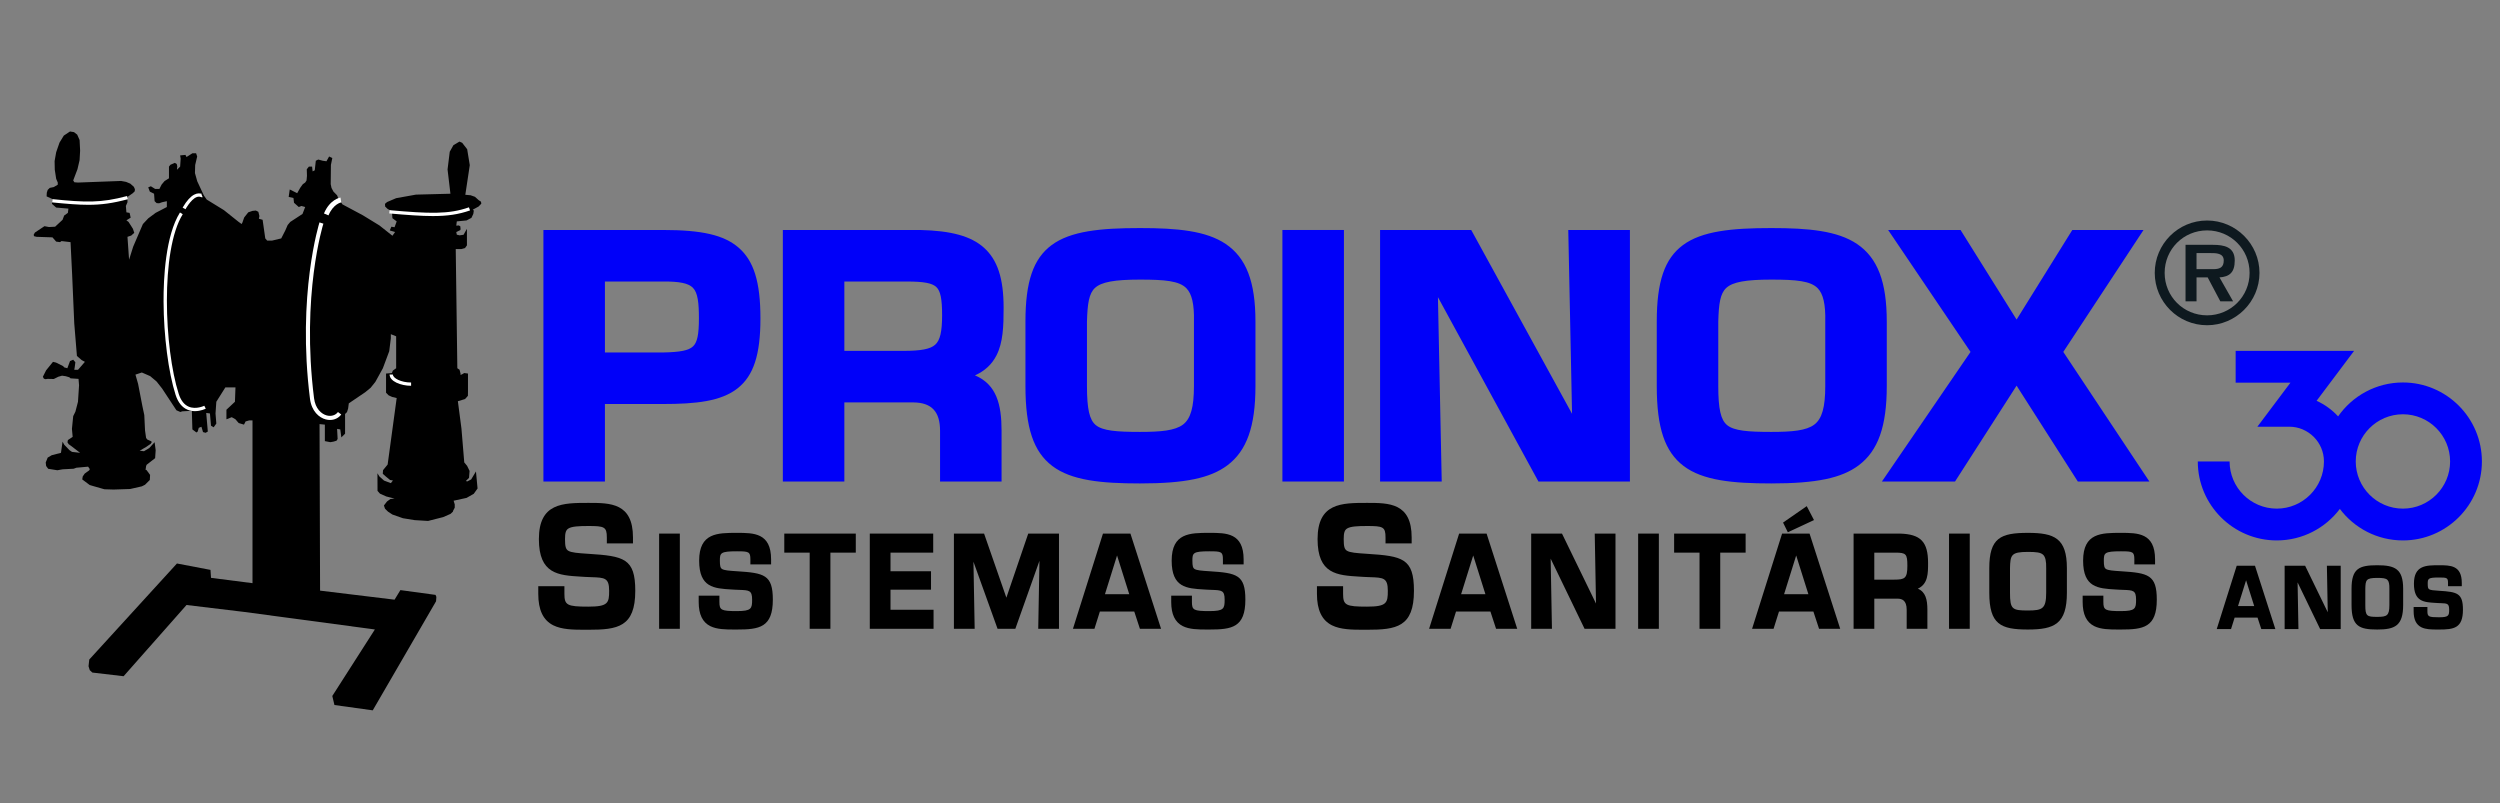 <?xml version="1.0" encoding="utf-8"?>
<!-- Generator: Adobe Illustrator 16.0.0, SVG Export Plug-In . SVG Version: 6.00 Build 0)  -->
<!DOCTYPE svg PUBLIC "-//W3C//DTD SVG 1.1//EN" "http://www.w3.org/Graphics/SVG/1.1/DTD/svg11.dtd">
<svg version="1.1" xmlns="http://www.w3.org/2000/svg" xmlns:xlink="http://www.w3.org/1999/xlink" x="0px" y="0px"
	 width="2749.994px" height="883.332px" viewBox="0 0 2749.994 883.332" enable-background="new 0 0 2749.994 883.332"
	 xml:space="preserve">
<rect x="0" y="0" width="2749.994" height="883.332" fill="#808080" stroke="none"/>
<g id="Camada_1" display="none">
	<g id="Camada_1_1_" display="inline">
		<g>
			<g>
				<polyline id="SVGID_1_" points="93.292,766.479 200.249,649.319 241.139,657.11 241.79,666.841 292.411,673.33 292.411,550.67 
					292.411,474.732 288.516,474.732 283.974,476.032 282.025,479.928 275.536,477.98 271.645,473.435 267.099,470.84 
					260.609,473.435 260.609,461.752 270.994,452.018 271.645,434.491 259.312,434.491 248.279,452.018 247.299,466.284 
					248.279,478.627 245.035,483.17 241.79,481.222 240.489,466.295 235.946,465.648 237.894,488.359 235.207,489.897 
					232.051,489.013 230.106,482.523 226.862,483.817 225.562,488.359 224.017,489.494 219.071,485.765 218.424,463.05 
					206.739,463.699 204.382,464.505 199.602,462.403 182.079,435.793 175.339,427.266 167.555,420.727 157.414,416.323 
					149.627,418.918 152.865,430.271 158.064,457.21 160.408,468.239 161.31,487.065 162.607,496.15 164.059,498.091 
					168.449,500.045 169.625,501.062 168.202,503.359 162.607,507.182 154.819,511.724 160.012,512.378 166.501,508.482 
					172.992,501.346 174.289,511.076 173.642,520.815 167.799,525.357 163.254,528.916 162.607,530.547 161.96,535.089 
					162.926,535.089 165.852,538.984 167.469,541.256 167.152,547.422 161.306,553.258 157.414,555.212 143.137,558.453 
					123.017,559.108 111.737,558.771 97.058,554.565 93.802,553.581 84.725,546.775 85.292,543.197 87.732,539.645 93.162,535.741 
					93.967,534.191 91.865,531.2 77.587,532.494 74.257,533.709 60.712,534.442 54.381,535.576 43.187,533.795 40.671,530.375 
					40.163,526.116 42.54,520.168 47.482,517.237 58.765,514.325 60.712,500.692 62.732,504.415 69.15,511.076 72.223,513.183 
					82.13,514.325 71.094,505.888 68.173,503.775 66.704,501.496 67.203,498.744 73.042,494.855 72.144,485.111 73.692,469.543 
					76.359,464.182 79.532,452.018 80.829,431.897 80.182,424.11 70.447,423.46 68.979,422.159 64.604,420.865 60.059,420.212 
					55.52,421.513 49.997,424.266 42.54,424.11 39.853,424.506 37.876,423.825 36.697,421.513 40.671,413.64 49.03,403.34 
					52.757,404.228 61.359,408.531 62.736,410.073 66.552,411.13 69.813,402.375 73.692,400.745 76.313,403.813 75.563,409.813 
					74.989,413.077 79.532,413.077 87.969,403.34 84.071,401.228 78.234,396.202 74.989,356.613 72.395,296.9 70.447,257.311 
					59.412,256.014 57.62,257.301 52.922,256.664 48.38,251.471 28.91,250.821 25.859,250.002 25.5,248.223 26.962,245.631 
					38.645,237.841 44.158,238.888 51.625,238.491 60.712,230.053 62.657,224.861 67.203,221.616 67.85,216.423 52.922,215.126 
					47.733,210.584 48.38,204.741 41.243,201.496 41.48,197.027 42.6,193.547 45.135,191.111 49.997,190.127 54.869,187.219 
					54.863,184.611 52.922,180.079 51.212,168.961 50.998,158.44 52.922,147.629 56.973,135.937 62.221,127.354 69.797,122.317 
					74.66,123.122 78.552,126.139 81.479,132.698 82.124,145.682 81.47,157.341 78.885,168.396 73.692,182.026 75.145,184.288 
					79.532,184.621 132.105,182.673 138.182,183.802 143.321,185.952 147.679,189.814 148.967,192.728 148.765,195.277 
					146.382,197.601 139.892,202.146 139.892,208.637 137.944,213.178 138.595,220.966 142.487,221.616 143.787,227.456 
					138.595,230.704 141.189,232.648 144.281,237.438 146.574,241.086 148.164,245.955 144.441,249.299 139.892,250.821 
					141.84,278.731 146.864,262.823 158.715,235.246 165.281,228.261 174.312,221.543 187.919,214.476 187.919,207.339 
					182.079,208.637 178.501,209.924 175.494,209.719 172.992,207.339 172.341,198.251 167.152,195.656 165.205,190.464 
					168.449,189.164 173.642,192.412 178.832,192.412 181.509,187.13 185.12,182.822 190.514,179.429 190.514,165.151 
					192.372,162.877 197.654,160.609 199.968,161.919 200.645,164.821 200.249,169.047 204.144,165.151 204.794,155.417 
					204.144,151.521 210.634,150.874 211.935,153.469 219.071,148.926 223.614,148.926 224.915,152.818 222.484,163.24 
					222.201,173.038 224.994,183.04 233.147,200.522 236.597,205.392 257.536,218.269 275.536,232.648 279.15,235.21 
					280.158,233.292 282.25,227.25 287.219,220.966 292.411,219.174 296.518,218.768 299.552,220.319 300.849,225.512 
					300.198,228.756 304.74,230.053 307.989,252.769 310.293,255.406 316.255,255.436 327.459,252.769 332.477,242.941 
					335.299,236.421 338.491,232.648 353.418,222.914 356.663,214.476 352.121,213.178 348.876,214.476 343.033,209.284 
					342.387,203.444 336.543,202.146 337.844,193.059 346.928,197.601 350.573,191.111 353.769,186.651 356.663,184.621 
					358.331,182.079 358.852,176.503 358.611,168.396 361.209,165.151 365.101,165.151 365.751,170.995 368.346,169.693 
					369.644,158.011 372.644,156.545 378.08,158.011 382.626,158.662 385.871,152.818 389.764,154.766 388.057,163.115 
					387.815,186.569 388.786,191.19 391.093,195.594 395.605,200.199 396.903,203.444 402.096,211.231 426.999,224.534 
					447.268,236.956 463.103,249.523 466.348,244.981 459.857,243.034 461.806,238.491 465.701,239.139 468.296,232.001 
					463.103,228.106 462.452,219.668 457.257,216.82 454.229,213.911 454.019,210.584 456.63,208.372 467.646,203.682 
					491.793,199.347 533.845,198.251 530.349,168.631 533.016,147.038 537.496,139.053 544.88,134.646 548.175,136.119 
					554.278,143.979 557.46,163.396 552.018,199.548 558.421,200.109 563.782,202.004 568.246,206.039 571.16,207.979 
					571.521,210.406 568.246,213.829 561.104,217.721 562.393,218.85 561.756,222.914 559.478,227.693 553.532,230.843 
					541.635,232.001 540.984,237.194 544.059,236.943 545.904,238.002 546.178,241.086 546.013,242.538 540.984,244.981 
					541.635,248.226 545.115,249.028 549.875,248.313 553.965,241.086 554,261.25 551.625,264.563 547.313,265.748 540.334,265.748 
					542.282,411.13 544.952,412.909 546.178,417.62 546.056,419.152 547.716,418.753 550.72,416.97 555.266,417.62 555.266,439.688 
					555.177,444.787 551.697,448.713 542.933,451.367 547.307,484.786 550.72,526.004 554.206,530.223 557.21,536.389 
					556.563,544.826 552.668,548.723 554.446,549.204 559.157,546.775 565,537.036 566.948,557.807 562.32,564.291 553.522,569.301 
					537.74,572.734 539.113,577.191 539.1,581.218 537.094,585.067 536.875,586.077 534.007,588.791 525.037,592.726 506.588,597.4 
					490.191,596.416 475.911,594.106 463.103,589.609 457.659,586.031 454.062,582.479 452.718,578.577 456.527,573.625 
					460.653,570.628 465.701,570.14 455.554,567.538 447.895,564.106 444.917,560.75 444.833,539.25 447.198,543.123 
					452.834,548.155 461.155,551.317 463.753,548.075 460.175,547.414 454.666,542.879 451.331,539.868 451.642,535.479 
					457.263,528.599 468.296,447.476 462.77,446.168 458.432,444.178 455.316,440.985 455.316,417.62 462.452,416.97 
					463.581,414.046 467.646,411.13 467.646,372.188 461.155,369.593 461.149,374.611 459.207,390.36 451.414,411.199 
					442.224,427.857 436.467,435.007 430.003,440.335 409.883,453.966 409.067,460.207 407.685,464.638 405.341,466.945 
					405.341,490.96 400.799,495.503 399.498,485.765 395.605,485.117 396.253,497.449 394.873,499.556 391.064,500.692 
					387.327,501.332 380.679,500.045 380.679,479.928 374.188,479.274 374.836,682.422 465.701,693.454 472.838,681.769 
					515.673,687.612 516.719,690.041 516.323,695.402 439.091,828.448 392.36,821.959 389.764,810.926 441.686,729.799 
					282.025,708.382 211.935,699.944 135.167,786.832 97.058,782.365 93.885,779.434 92.396,774.688 				"/>
			</g>
			<g>
				<defs>
					<polyline id="SVGID_2_" points="93.292,766.479 200.249,649.319 241.139,657.11 241.79,666.841 292.411,673.33 292.411,550.67 
						292.411,474.732 288.516,474.732 283.974,476.032 282.025,479.928 275.536,477.98 271.645,473.435 267.099,470.84 
						260.609,473.435 260.609,461.752 270.994,452.018 271.645,434.491 259.312,434.491 248.279,452.018 247.299,466.284 
						248.279,478.627 245.035,483.17 241.79,481.222 240.489,466.295 235.946,465.648 237.894,488.359 235.207,489.897 
						232.051,489.013 230.106,482.523 226.862,483.817 225.562,488.359 224.017,489.494 219.071,485.765 218.424,463.05 
						206.739,463.699 204.382,464.505 199.602,462.403 182.079,435.793 175.339,427.266 167.555,420.727 157.414,416.323 
						149.627,418.918 152.865,430.271 158.064,457.21 160.408,468.239 161.31,487.065 162.607,496.15 164.059,498.091 
						168.449,500.045 169.625,501.062 168.202,503.359 162.607,507.182 154.819,511.724 160.012,512.378 166.501,508.482 
						172.992,501.346 174.289,511.076 173.642,520.815 167.799,525.357 163.254,528.916 162.607,530.547 161.96,535.089 
						162.926,535.089 165.852,538.984 167.469,541.256 167.152,547.422 161.306,553.258 157.414,555.212 143.137,558.453 
						123.017,559.108 111.737,558.771 97.058,554.565 93.802,553.581 84.725,546.775 85.292,543.197 87.732,539.645 93.162,535.741 
						93.967,534.191 91.865,531.2 77.587,532.494 74.257,533.709 60.712,534.442 54.381,535.576 43.187,533.795 40.671,530.375 
						40.163,526.116 42.54,520.168 47.482,517.237 58.765,514.325 60.712,500.692 62.732,504.415 69.15,511.076 72.223,513.183 
						82.13,514.325 71.094,505.888 68.173,503.775 66.704,501.496 67.203,498.744 73.042,494.855 72.144,485.111 73.692,469.543 
						76.359,464.182 79.532,452.018 80.829,431.897 80.182,424.11 70.447,423.46 68.979,422.159 64.604,420.865 60.059,420.212 
						55.52,421.513 49.997,424.266 42.54,424.11 39.853,424.506 37.876,423.825 36.697,421.513 40.671,413.64 49.03,403.34 
						52.757,404.228 61.359,408.531 62.736,410.073 66.552,411.13 69.813,402.375 73.692,400.745 76.313,403.813 75.563,409.813 
						74.989,413.077 79.532,413.077 87.969,403.34 84.071,401.228 78.234,396.202 74.989,356.613 72.395,296.9 70.447,257.311 
						59.412,256.014 57.62,257.301 52.922,256.664 48.38,251.471 28.91,250.821 25.859,250.002 25.5,248.223 26.962,245.631 
						38.645,237.841 44.158,238.888 51.625,238.491 60.712,230.053 62.657,224.861 67.203,221.616 67.85,216.423 52.922,215.126 
						47.733,210.584 48.38,204.741 41.243,201.496 41.48,197.027 42.6,193.547 45.135,191.111 49.997,190.127 54.869,187.219 
						54.863,184.611 52.922,180.079 51.212,168.961 50.998,158.44 52.922,147.629 56.973,135.937 62.221,127.354 69.797,122.317 
						74.66,123.122 78.552,126.139 81.479,132.698 82.124,145.682 81.47,157.341 78.885,168.396 73.692,182.026 75.145,184.288 
						79.532,184.621 132.105,182.673 138.182,183.802 143.321,185.952 147.679,189.814 148.967,192.728 148.765,195.277 
						146.382,197.601 139.892,202.146 139.892,208.637 137.944,213.178 138.595,220.966 142.487,221.616 143.787,227.456 
						138.595,230.704 141.189,232.648 144.281,237.438 146.574,241.086 148.164,245.955 144.441,249.299 139.892,250.821 
						141.84,278.731 146.864,262.823 158.715,235.246 165.281,228.261 174.312,221.543 187.919,214.476 187.919,207.339 
						182.079,208.637 178.501,209.924 175.494,209.719 172.992,207.339 172.341,198.251 167.152,195.656 165.205,190.464 
						168.449,189.164 173.642,192.412 178.832,192.412 181.509,187.13 185.12,182.822 190.514,179.429 190.514,165.151 
						192.372,162.877 197.654,160.609 199.968,161.919 200.645,164.821 200.249,169.047 204.144,165.151 204.794,155.417 
						204.144,151.521 210.634,150.874 211.935,153.469 219.071,148.926 223.614,148.926 224.915,152.818 222.484,163.24 
						222.201,173.038 224.994,183.04 233.147,200.522 236.597,205.392 257.536,218.269 275.536,232.648 279.15,235.21 
						280.158,233.292 282.25,227.25 287.219,220.966 292.411,219.174 296.518,218.768 299.552,220.319 300.849,225.512 
						300.198,228.756 304.74,230.053 307.989,252.769 310.293,255.406 316.255,255.436 327.459,252.769 332.477,242.941 
						335.299,236.421 338.491,232.648 353.418,222.914 356.663,214.476 352.121,213.178 348.876,214.476 343.033,209.284 
						342.387,203.444 336.543,202.146 337.844,193.059 346.928,197.601 350.573,191.111 353.769,186.651 356.663,184.621 
						358.331,182.079 358.852,176.503 358.611,168.396 361.209,165.151 365.101,165.151 365.751,170.995 368.346,169.693 
						369.644,158.011 372.644,156.545 378.08,158.011 382.626,158.662 385.871,152.818 389.764,154.766 388.057,163.115 
						387.815,186.569 388.786,191.19 391.093,195.594 395.605,200.199 396.903,203.444 402.096,211.231 426.999,224.534 
						447.268,236.956 463.103,249.523 466.348,244.981 459.857,243.034 461.806,238.491 465.701,239.139 468.296,232.001 
						463.103,228.106 462.452,219.668 457.257,216.82 454.229,213.911 454.019,210.584 456.63,208.372 467.646,203.682 
						491.793,199.347 533.845,198.251 530.349,168.631 533.016,147.038 537.496,139.053 544.88,134.646 548.175,136.119 
						554.278,143.979 557.46,163.396 552.018,199.548 558.421,200.109 563.782,202.004 568.246,206.039 571.16,207.979 
						571.521,210.406 568.246,213.829 561.104,217.721 562.393,218.85 561.756,222.914 559.478,227.693 553.532,230.843 
						541.635,232.001 540.984,237.194 544.059,236.943 545.904,238.002 546.178,241.086 546.013,242.538 540.984,244.981 
						541.635,248.226 545.115,249.028 549.875,248.313 553.965,241.086 554,261.25 551.625,264.563 547.313,265.748 
						540.334,265.748 542.282,411.13 544.952,412.909 546.178,417.62 546.056,419.152 547.716,418.753 550.72,416.97 
						555.266,417.62 555.266,439.688 555.177,444.787 551.697,448.713 542.933,451.367 547.307,484.786 550.72,526.004 
						554.206,530.223 557.21,536.389 556.563,544.826 552.668,548.723 554.446,549.204 559.157,546.775 565,537.036 
						566.948,557.807 562.32,564.291 553.522,569.301 537.74,572.734 539.113,577.191 539.1,581.218 537.094,585.067 
						536.875,586.077 534.007,588.791 525.037,592.726 506.588,597.4 490.191,596.416 475.911,594.106 463.103,589.609 
						457.659,586.031 454.062,582.479 452.718,578.577 456.527,573.625 460.653,570.628 465.701,570.14 455.554,567.538 
						447.895,564.106 444.917,560.75 444.833,539.25 447.198,543.123 452.834,548.155 461.155,551.317 463.753,548.075 
						460.175,547.414 454.666,542.879 451.331,539.868 451.642,535.479 457.263,528.599 468.296,447.476 462.77,446.168 
						458.432,444.178 455.316,440.985 455.316,417.62 462.452,416.97 463.581,414.046 467.646,411.13 467.646,372.188 
						461.155,369.593 461.149,374.611 459.207,390.36 451.414,411.199 442.224,427.857 436.467,435.007 430.003,440.335 
						409.883,453.966 409.067,460.207 407.685,464.638 405.341,466.945 405.341,490.96 400.799,495.503 399.498,485.765 
						395.605,485.117 396.253,497.449 394.873,499.556 391.064,500.692 387.327,501.332 380.679,500.045 380.679,479.928 
						374.188,479.274 374.836,682.422 465.701,693.454 472.838,681.769 515.673,687.612 516.719,690.041 516.323,695.402 
						439.091,828.448 392.36,821.959 389.764,810.926 441.686,729.799 282.025,708.382 211.935,699.944 135.167,786.832 
						97.058,782.365 93.885,779.434 92.396,774.688 					"/>
				</defs>
				<clipPath id="SVGID_3_">
					<use xlink:href="#SVGID_2_"  overflow="visible"/>
				</clipPath>
				<g transform="matrix(1 0 0 1 9.536743e-007 7.629395e-006)" display="none" clip-path="url(#SVGID_3_)">
				</g>
			</g>
		</g>
		<path fill="#001219" d="M2676.774,358.675c35.033,0,63.875-28.67,63.875-63.874c0-35.208-28.842-63.878-63.875-63.878
			c-35.375,0-63.889,28.67-63.889,63.878C2612.887,330.005,2641.399,358.675,2676.774,358.675L2676.774,358.675z M2676.774,346.605
			c-28.842,0-51.813-22.967-51.813-51.804s22.973-51.808,51.813-51.808c28.662,0,51.801,22.971,51.801,51.808
			S2705.438,346.605,2676.774,346.605L2676.774,346.605z M2691.863,300.332c12.061-0.838,18.607-5.868,18.607-20.623
			c0-16.598-12.919-19.114-26.657-19.114h-33.369v68.909h13.409v-29.172h13.589l15.416,29.172h15.594L2691.863,300.332
			L2691.863,300.332z M2663.854,290.271v-19.614h16.767c6.713,0,16.44-0.168,16.44,9.053c0,8.721-5.198,10.563-12.922,10.563
			L2663.854,290.271L2663.854,290.271z"/>
		<path fill="#0000FF" stroke="#0000FF" stroke-width="15" stroke-miterlimit="10" d="M654.779,541.825h60.037V447.27h78.38
			c81.719,0,111.319-14.396,111.319-96.893c0-81.719-27.517-100.399-111.319-100.399H654.779V541.825L654.779,541.825z
			 M714.816,399.405V297.843h78.38c45.03-0.389,51.281,11.286,51.281,52.534c0,40.855-8.335,48.25-51.281,49.027H714.816
			L714.816,399.405z"/>
		<path fill="#0000FF" stroke="#0000FF" stroke-width="15" stroke-miterlimit="10" d="M1099.025,445.325
			c28.769,0.39,39.606,17.511,39.606,42.026v54.475h60.037v-54.475c0-41.249-10.423-62.653-52.949-66.153v-1.558
			c52.949-7.393,55.452-38.912,55.452-82.108c0-66.148-26.269-85.995-94.645-87.555H946.846v291.848h60.037v-96.5H1099.025
			L1099.025,445.325z M1006.883,397.461v-99.618h83.388c42.942,0,50.865,7.394,50.865,48.643c0,42.803-10.842,50.977-55.037,50.977
			L1006.883,397.461L1006.883,397.461z"/>
		<path fill="#0000FF" stroke="#0000FF" stroke-width="15" stroke-miterlimit="10" d="M1374.973,247.645
			c-99.231,0-132.169,15.955-132.169,106.624v78.604c0,95.727,35.439,111.293,132.169,111.293
			c94.643,0,133.414-17.899,133.414-111.293v-78.604C1508.387,260.486,1465.03,247.645,1374.973,247.645L1374.973,247.645z
			 M1374.973,295.507c53.359,0,74.63,3.895,73.373,58.762v78.604c0,56.423-18.759,63.429-73.373,63.429
			c-60.041,0-72.132-5.45-72.132-63.429v-78.604C1304.093,307.962,1310.348,295.507,1374.973,295.507L1374.973,295.507z"/>
		<polygon fill="#0000FF" stroke="#0000FF" stroke-width="15" stroke-miterlimit="10" points="1616.299,249.978 1556.258,249.978 
			1556.258,541.825 1616.299,541.825 		"/>
		<polygon fill="#0000FF" stroke="#0000FF" stroke-width="15" stroke-miterlimit="10" points="1910.132,493.968 1908.468,493.968 
			1774.635,249.978 1675.397,249.978 1675.397,541.825 1735.438,541.825 1730.432,297.843 1732.521,297.843 1865.521,541.825 
			1965.166,541.825 1965.166,249.978 1905.125,249.978 		"/>
		<path fill="#0000FF" stroke="#0000FF" stroke-width="15" stroke-miterlimit="10" d="M2145.084,247.645
			c-99.223,0-132.169,15.955-132.169,106.624v78.604c0,95.727,35.443,111.293,132.169,111.293
			c94.638,0,133.41-17.899,133.41-111.293v-78.604C2278.494,260.486,2235.139,247.645,2145.084,247.645L2145.084,247.645z
			 M2145.084,295.507c53.369,0,74.624,3.895,73.383,58.762v78.604c0,56.423-18.759,63.429-73.383,63.429
			c-60.041,0-72.129-5.45-72.129-63.429v-78.604C2074.211,307.962,2080.459,295.507,2145.084,295.507L2145.084,295.507z"/>
		<polygon fill="#0000FF" stroke="#0000FF" stroke-width="15" stroke-miterlimit="10" points="2585.287,249.978 2516.488,249.978 
			2444.36,365.94 2371.823,249.978 2301.769,249.978 2397.253,391.233 2294.265,541.825 2365.152,541.825 2444.36,418.474 
			2523.16,541.825 2592.368,541.825 2492.313,391.233 		"/>
		<g>
			<path stroke="#000000" stroke-width="5" stroke-miterlimit="3.864" d="M643.5,679.508v6.878
				c0,42.256,27.634,41.271,58.629,41.271c36.036,0,54.707-3.536,54.707-45.007c0-37.535-11.766-39.899-54.893-42.647
				c-27.261-1.771-30.811-2.357-30.811-20.436c0-15.729,4.294-18.479,30.995-18.479c18.856,0,25.02,0.593,25.02,16.507v4.721h26.887
				v-4.721c0-38.714-23.341-39.699-51.905-39.699c-33.605,0-57.881,1.178-57.881,41.671c0,42.842,23.898,41.663,54.146,43.627
				c20.914,1.178,31.557-1.572,31.557,19.456c0,17.101-3.36,21.814-27.82,21.814c-24.833,0-31.738-1.179-31.738-18.079v-6.878
				L643.5,679.508L643.5,679.508z"/>
			<polygon stroke="#000000" stroke-width="5" stroke-miterlimit="3.864" points="811.201,615.342 790.931,615.342 
				790.931,726.479 811.201,726.479 			"/>
			<path stroke="#000000" stroke-width="5" stroke-miterlimit="3.864" d="M839.194,691.066v5.183
				c0,31.862,20.835,31.119,44.203,31.119c27.169,0,41.245-2.668,41.245-33.93c0-28.307-8.865-30.084-41.384-32.16
				c-20.553-1.331-23.229-1.777-23.229-15.411c0-11.854,3.235-13.929,23.368-13.929c14.219,0,18.863,0.448,18.863,12.447v3.557
				h20.271v-3.557c0-29.189-17.597-29.935-39.134-29.935c-25.34,0-43.639,0.891-43.639,31.415c0,32.305,18.021,31.415,40.822,32.896
				c15.766,0.889,23.792-1.186,23.792,14.674c0,12.888-2.533,16.444-20.977,16.444c-18.724,0-23.931-0.89-23.931-13.634v-5.183
				h-20.271V691.066z"/>
			<polygon stroke="#000000" stroke-width="5" stroke-miterlimit="3.864" points="994.868,633.572 1025.839,633.572 
				1025.839,615.342 943.625,615.342 943.625,633.572 974.596,633.572 974.596,726.479 994.868,726.479 			"/>
			<polygon stroke="#000000" stroke-width="5" stroke-miterlimit="3.864" points="1068.191,633.572 1120.279,633.572 
				1120.279,615.342 1047.922,615.342 1047.922,726.479 1120.703,726.479 1120.703,708.256 1068.191,708.256 1068.191,678.764 
				1117.604,678.764 1117.604,661.278 1068.191,661.278 			"/>
			<polygon stroke="#000000" stroke-width="5" stroke-miterlimit="3.864" points="1254.423,632.827 1255.129,632.827 
				1253.438,726.479 1273.711,726.479 1273.711,615.342 1240.486,615.342 1212.332,697.883 1211.771,697.883 1183.051,615.342 
				1150.533,615.342 1150.533,726.479 1170.807,726.479 1169.114,633.275 1169.538,633.275 1203.041,726.479 1221.199,726.479 			
				"/>
			<path stroke="#000000" stroke-width="5" stroke-miterlimit="10" d="M1369.844,705.437l6.899,21.042h20.549l-35.753-111.137
				h-29.845l-35.051,111.137h20.974l6.616-21.042H1369.844L1369.844,705.437z M1365.339,689.288h-36.46l18.021-57.646h0.281
				L1365.339,689.288L1365.339,689.288z"/>
			<path stroke="#000000" stroke-width="5" stroke-miterlimit="3.864" d="M1369.844,705.437l6.899,21.042h20.549l-35.753-111.137
				h-29.845l-35.051,111.137h20.974l6.616-21.042H1369.844L1369.844,705.437z M1365.339,689.288h-36.46l18.021-57.646h0.281
				L1365.339,689.288L1365.339,689.288z"/>
			<path stroke="#000000" stroke-width="5" stroke-miterlimit="3.864" d="M1415.625,691.066v5.183
				c0,31.862,20.828,31.119,44.192,31.119c27.17,0,41.258-2.668,41.258-33.93c0-28.307-8.878-30.084-41.396-32.16
				c-20.553-1.331-23.227-1.777-23.227-15.411c0-11.854,3.24-13.929,23.364-13.929c14.227,0,18.872,0.448,18.872,12.447v3.557
				h20.263v-3.557c0-29.189-17.589-29.935-39.136-29.935c-25.334,0-43.641,0.891-43.641,31.415
				c0,32.305,18.029,31.415,40.829,32.896c15.771,0.889,23.792-1.186,23.792,14.674c0,12.888-2.536,16.444-20.98,16.444
				c-18.719,0-23.93-0.89-23.93-13.634v-5.183h-20.261V691.066z"/>
			<path stroke="#000000" stroke-width="5" stroke-miterlimit="3.864" d="M1593.389,679.508v6.878
				c0,42.256,27.639,41.271,58.641,41.271c36.032,0,54.696-3.536,54.696-45.007c0-37.535-11.759-39.899-54.891-42.647
				c-27.266-1.771-30.809-2.357-30.809-20.436c0-15.729,4.301-18.479,31.002-18.479c18.856,0,25.019,0.593,25.019,16.507v4.721
				h26.88v-4.721c0-38.714-23.337-39.699-51.897-39.699c-33.62,0-57.881,1.178-57.881,41.671c0,42.842,23.888,41.663,54.145,43.627
				c20.911,1.178,31.554-1.572,31.554,19.456c0,17.101-3.362,21.814-27.816,21.814c-24.84,0-31.745-1.179-31.745-18.079v-6.878
				L1593.389,679.508L1593.389,679.508z"/>
			<path stroke="#000000" stroke-width="5" stroke-miterlimit="10" d="M1804.318,705.437l6.893,21.042h20.553l-35.757-111.137
				h-29.844l-35.054,111.137h20.979l6.616-21.042H1804.318L1804.318,705.437z M1799.812,689.288h-36.459l18.016-57.646h0.275
				L1799.812,689.288L1799.812,689.288z"/>
			<path stroke="#000000" stroke-width="5" stroke-miterlimit="3.864" d="M1804.318,705.437l6.893,21.042h20.553l-35.757-111.137
				h-29.844l-35.054,111.137h20.979l6.616-21.042H1804.318L1804.318,705.437z M1799.812,689.288h-36.459l18.016-57.646h0.275
				L1799.812,689.288L1799.812,689.288z"/>
			<polygon stroke="#000000" stroke-width="5" stroke-miterlimit="3.864" points="1933.988,708.256 1933.424,708.256 
				1888.238,615.342 1854.729,615.342 1854.729,726.479 1875.006,726.479 1873.31,633.572 1874.013,633.572 1918.922,726.479 
				1952.57,726.479 1952.57,615.342 1932.294,615.342 			"/>
			<polygon stroke="#000000" stroke-width="5" stroke-miterlimit="3.864" points="2005.475,615.342 1985.198,615.342 
				1985.198,726.479 2005.475,726.479 			"/>
			<polygon stroke="#000000" stroke-width="5" stroke-miterlimit="3.864" points="2080.338,633.572 2111.313,633.572 
				2111.313,615.342 2029.103,615.342 2029.103,633.572 2060.075,633.572 2060.075,726.479 2080.338,726.479 			"/>
			<path stroke="#000000" stroke-width="5" stroke-miterlimit="10" d="M2187.457,583.037l-24.785,17.189l3.806,7.706l27.308-12.743
				L2187.457,583.037L2187.457,583.037z M2198.291,705.437l6.906,21.042h20.553l-35.771-111.137h-29.844l-35.04,111.137h20.966
				l6.616-21.042H2198.291L2198.291,705.437z M2193.784,689.288h-36.46l18.017-57.646h0.29L2193.784,689.288L2193.784,689.288z"/>
			<path stroke="#000000" stroke-width="5" stroke-miterlimit="3.864" d="M2187.457,583.037l-24.785,17.189l3.806,7.706
				l27.308-12.743L2187.457,583.037L2187.457,583.037z M2198.291,705.437l6.906,21.042h20.553l-35.771-111.137h-29.844
				l-35.04,111.137h20.966l6.616-21.042H2198.291L2198.291,705.437z M2193.784,689.288h-36.46l18.017-57.646h0.29L2193.784,689.288
				L2193.784,689.288z"/>
			<path stroke="#000000" stroke-width="5" stroke-miterlimit="10" d="M2299.387,689.73c9.72,0.151,13.386,6.671,13.386,16.003
				v20.746h20.263v-20.746c0-15.707-3.515-23.853-17.878-25.191v-0.593c17.878-2.812,18.72-14.817,18.72-31.263
				c0-25.19-8.864-32.751-31.953-33.344h-53.911v111.137h20.265V689.73H2299.387L2299.387,689.73z M2268.274,671.506v-37.936h28.162
				c14.502,0,17.177,2.813,17.177,18.521c0,16.3-3.668,19.415-18.583,19.415H2268.274L2268.274,671.506z"/>
			<path stroke="#000000" stroke-width="5" stroke-miterlimit="3.864" d="M2299.387,689.73c9.72,0.151,13.386,6.671,13.386,16.003
				v20.746h20.263v-20.746c0-15.707-3.515-23.853-17.878-25.191v-0.593c17.878-2.812,18.72-14.817,18.72-31.263
				c0-25.19-8.864-32.751-31.953-33.344h-53.911v111.137h20.265V689.73H2299.387L2299.387,689.73z M2268.274,671.506v-37.936h28.162
				c14.502,0,17.177,2.813,17.177,18.521c0,16.3-3.668,19.415-18.583,19.415H2268.274L2268.274,671.506z"/>
			<polygon stroke="#000000" stroke-width="5" stroke-miterlimit="3.864" points="2384.713,615.342 2364.437,615.342 
				2364.437,726.479 2384.713,726.479 			"/>
			<path stroke="#000000" stroke-width="5" stroke-miterlimit="10" d="M2458.17,614.451c-33.496,0-44.62,6.08-44.62,40.604v29.933
				c0,36.453,11.965,42.38,44.62,42.38c31.952,0,45.047-6.816,45.047-42.38v-29.933
				C2503.217,619.346,2488.578,614.451,2458.17,614.451L2458.17,614.451z M2458.17,632.683c18.017,0,25.197,1.48,24.784,22.372
				v29.933c0,21.49-6.342,24.157-24.784,24.157c-20.264,0-24.356-2.074-24.356-24.157v-29.933
				C2434.24,637.424,2436.351,632.683,2458.17,632.683L2458.17,632.683z"/>
			<path stroke="#000000" stroke-width="5" stroke-miterlimit="3.864" d="M2458.17,614.451c-33.496,0-44.62,6.08-44.62,40.604
				v29.933c0,36.453,11.965,42.38,44.62,42.38c31.952,0,45.047-6.816,45.047-42.38v-29.933
				C2503.217,619.346,2488.578,614.451,2458.17,614.451L2458.17,614.451z M2458.17,632.683c18.017,0,25.197,1.48,24.784,22.372
				v29.933c0,21.49-6.342,24.157-24.784,24.157c-20.264,0-24.356-2.074-24.356-24.157v-29.933
				C2434.24,637.424,2436.351,632.683,2458.17,632.683L2458.17,632.683z"/>
			<path stroke="#000000" stroke-width="5" stroke-miterlimit="3.864" d="M2527.437,691.066v5.183
				c0,31.862,20.844,31.119,44.207,31.119c27.17,0,41.243-2.668,41.243-33.93c0-28.307-8.862-30.084-41.381-32.16
				c-20.553-1.331-23.228-1.777-23.228-15.411c0-11.854,3.226-13.929,23.363-13.929c14.213,0,18.857,0.448,18.857,12.447v3.557
				h20.277v-3.557c0-29.189-17.604-29.935-39.136-29.935c-25.335,0-43.641,0.891-43.641,31.415c0,32.305,18.016,31.415,40.83,32.896
				c15.755,0.889,23.776-1.186,23.776,14.674c0,12.888-2.521,16.444-20.967,16.444c-18.719,0-23.929-0.89-23.929-13.634v-5.183
				h-20.274V691.066z"/>
		</g>
	</g>
	<g id="Camada_3">
	</g>
	<g id="Camada_2" display="inline">
		<path fill="none" stroke="#FFFFFF" stroke-width="4" stroke-miterlimit="10" d="M208.899,216.188
			c12.935-22.188,21.484-15.362,21.935-15.553"/>
	</g>
	<g id="Camada_4" display="inline">
		<path fill="none" stroke="#FFFFFF" stroke-width="4" stroke-miterlimit="10" d="M205.625,222.181
			c-28.667,46-22.188,167.485-5.125,220.819c9.05,28.288,34,15.666,34,15.666"/>
	</g>
	<g id="Camada_5" display="inline">
		<path fill="none" stroke="#FFFFFF" stroke-width="6" stroke-miterlimit="10" d="M382.333,223.5
			c6.667-15.833,17.857-17.626,17.857-17.626"/>
	</g>
	<g id="Camada_6" display="inline">
		<path fill="none" stroke="#FFFFFF" stroke-width="5" stroke-miterlimit="10" d="M376.5,234c0,0-27.581,86.099-11.5,214
			c3,23.859,25.168,29.432,33.668,18.049"/>
	</g>
	<g id="Camada_7" display="inline">
		<path fill="none" stroke="#FFFFFF" stroke-width="4" stroke-miterlimit="10" d="M48.148,206.831
			c39.852,4,58.852,5.002,91.744-3.831"/>
	</g>
	<g id="Camada_8" display="inline">
		<path fill="none" stroke="#FFFFFF" stroke-width="4" stroke-miterlimit="10" d="M459.462,220.305
			c47.038,4.16,71.966,5.472,97.645-3.584"/>
	</g>
	<g id="Camada_9" display="inline">
		<path fill="none" stroke="#FFFFFF" stroke-width="4" stroke-miterlimit="10" d="M461.678,418.835
			c0,6.267,11.764,11.708,24.2,11.708"/>
	</g>
</g>
<g id="Camada_2_1_">
	<path fill-rule="evenodd" clip-rule="evenodd" fill="#0E191F" d="M2427.827,357.759c31.59,0,57.598-25.854,57.598-57.6
		s-26.008-57.6-57.598-57.6c-31.899,0-57.611,25.854-57.611,57.6S2395.928,357.759,2427.827,357.759 M2427.827,346.872
		c-26.009,0-46.724-20.711-46.724-46.714s20.715-46.717,46.724-46.717c25.845,0,46.707,20.714,46.707,46.717
		S2453.672,346.872,2427.827,346.872 M2441.433,305.147c10.876-0.754,16.778-5.29,16.778-18.595
		c0-14.968-11.647-17.237-24.036-17.237h-30.093v62.137h12.094v-26.305h12.255l13.899,26.305h14.057L2441.433,305.147z
		 M2416.176,296.074v-17.688h15.114c6.057,0,14.831-0.148,14.831,8.165c0,7.862-4.688,9.522-11.651,9.522H2416.176z"/>
	<path fill="#0000F9" d="M812.258,272.241c-15.952-13.682-39.977-19.264-82.93-19.264H597.75v276.697h67.661v-85.265h63.917
		c36.122,0,63.894-2.931,82.014-17.247c17.618-13.91,25.133-36.904,25.133-76.891C836.475,310.135,829.231,286.799,812.258,272.241
		 M768.809,350.272c0,17.712-1.816,26.332-6.485,30.75c-4.726,4.472-13.997,6.351-33.056,6.701h-63.857v-78.057h63.977
		c17.971-0.147,27.753,1.87,32.697,6.769C767.685,321.988,768.809,333.5,768.809,350.272"/>
	<path fill="#0000F9" d="M1096.145,390.894c7.242-14.207,7.834-32.047,7.834-52.204c0-32.495-6.73-52.963-21.823-66.374
		c-14.174-12.588-35.803-18.552-70.131-19.338l-150.907-0.002v276.698h67.664v-87.017h76.275
		c19.786,0.281,29.001,10.174,29.001,31.136v55.884h67.667v-55.884c0-28.998-5.579-50.897-29.258-60.892
		C1083.387,408.003,1091.106,400.768,1096.145,390.894 M928.782,309.666h68.429c18.979,0,28.172,1.712,32.791,6.116
		c4.546,4.331,6.315,13.019,6.315,30.984c0,18.167-2.208,27.564-7.626,32.427c-5.36,4.811-15.573,6.775-35.239,6.775h-64.669
		V309.666z"/>
	<path fill="#0000F9" d="M1348.332,268.395c-21.514-14.542-53.295-17.521-94.393-17.521c-43.171,0-76.222,3.186-97.176,18.747
		c-20.166,14.967-28.768,40.142-28.768,84.165v70.881c0,45.955,8.838,72.256,29.562,87.94
		c21.032,15.916,53.739,19.179,96.383,19.179c49.453,0,77.328-5.779,96.213-19.952c21.342-16.009,30.853-42.893,30.853-87.167
		v-70.881C1381.006,310,1370.928,283.666,1348.332,268.395 M1313.341,353.629v71.038c0,23.246-3.578,35.895-11.958,42.303
		c-8.856,6.768-24.715,8.126-47.443,8.126c-25.561,0-40.868-1.188-48.544-7.464c-7.005-5.73-9.738-17.779-9.738-42.965v-70.79
		c0.529-19.403,2.106-31.087,8.88-37.238c7.098-6.451,21.411-9.079,49.403-9.079c27.722,0,43.242,1.474,51.115,9.529
		C1311.138,323.312,1313.771,334.92,1313.341,353.629"/>
	<rect x="1410.647" y="252.977" fill="#0000F9" width="67.671" height="276.697"/>
	<polygon fill="#0000F9" points="1729.246,455.178 1618.335,252.977 1518.084,252.977 1518.084,529.674 1585.892,529.674 
		1581.727,326.889 1692.269,529.674 1792.904,529.674 1792.904,252.977 1725.098,252.977 	"/>
	<path fill="#0000F9" d="M2075.444,353.785c0-43.785-10.077-70.119-32.674-85.391c-21.517-14.542-53.293-17.521-94.39-17.521
		c-43.174,0-76.22,3.186-97.174,18.749c-20.169,14.967-28.771,40.141-28.771,84.164v70.881c0,45.955,8.843,72.254,29.562,87.94
		c21.032,15.916,53.741,19.179,96.384,19.179c49.449,0,77.325-5.779,96.21-19.952c21.338-16.009,30.854-42.893,30.854-87.167
		V353.785z M1890.101,353.873c0.541-19.839,2.07-31.049,8.879-37.234c7.092-6.449,21.408-9.079,49.401-9.079
		c27.722,0,43.24,1.474,51.115,9.529c6.08,6.22,8.717,17.831,8.295,36.54l-0.002,71.038c0,23.246-3.575,35.895-11.957,42.3
		c-8.857,6.771-24.725,8.129-47.451,8.129c-25.563,0-40.87-1.188-48.543-7.464c-7.009-5.73-9.737-17.777-9.737-42.965V353.873z"/>
	<polygon fill="#0000F9" points="2269.599,387.099 2357.876,252.976 2279.53,252.976 2218.234,351.528 2156.587,252.976 
		2076.936,252.976 2167.593,387.093 2070.085,529.674 2150.521,529.674 2218.234,424.219 2285.602,529.674 2364.326,529.674 	"/>
	<path d="M647.188,609.19c-11.837-0.769-18.699-1.303-22.077-3.37c-2.758-1.688-3.597-4.681-3.597-12.809
		c0-7.026,0.971-9.983,3.854-11.718c3.723-2.24,11.119-2.688,21.84-2.688c17.498,0,20.305,0.855,20.305,12.63v6.511h28.757v-6.511
		c0-38.051-24.942-38.051-49.063-38.051c-27.998,0-54.446,0-54.446,39.827c0,38.542,21.463,39.825,46.311,41.307
		c1.522,0.092,3.062,0.183,4.639,0.288c2.461,0.138,4.711,0.214,6.889,0.289c14.544,0.499,19.443,0.667,19.443,15.005
		c0,13.229-1.042,17.413-22.833,17.413c-23.407,0-26.366-1.573-26.366-14.048v-8.455h-28.757v8.457
		c0,17.746,5.414,29.065,16.559,34.604c9.389,4.666,21.715,4.867,34.847,4.867h1.851l1.864-0.004
		c32.099,0,51.585-2.881,51.585-42.835C698.793,614.184,686.392,611.69,647.188,609.19"/>
	<rect x="725.03" y="586.946" width="22.788" height="104.73"/>
	<path d="M810.686,628.374c-8.833-0.568-13.952-0.966-16.394-2.459c-1.873-1.148-2.442-3.295-2.442-9.186
		c0-8.507,0.632-10.306,18.816-10.306c13.087,0,14.755,0.502,14.755,8.969v5.461h22.787v-5.461
		c0-29.248-19.084-29.248-37.542-29.248c-21.397,0-41.606,0-41.606,30.582c0,29.583,16.423,30.563,35.439,31.701
		c1.146,0.068,2.307,0.139,3.503,0.216c1.849,0.102,3.582,0.165,5.199,0.219c10.851,0.373,14.127,0.483,14.127,10.763
		c0,9.758-0.711,12.574-16.663,12.574c-17.339,0-19.323-1.035-19.323-10.041v-6.928h-22.79v6.932
		c0,13.611,4.182,22.307,12.792,26.588c7.19,3.576,16.551,3.729,26.519,3.729c0.462,0,0.932-0.004,1.396-0.004h1.406
		c24.543,0,39.448-2.211,39.448-32.851C850.114,632.2,840.64,630.292,810.686,628.374"/>
	<polygon points="862.722,607.897 890.649,607.897 890.649,691.676 913.439,691.676 913.439,607.897 941.366,607.897 
		941.366,586.951 862.722,586.951 	"/>
	<polygon points="979.557,648.647 1024.116,648.647 1024.116,628.372 979.557,628.372 979.557,607.897 1026.526,607.897 
		1026.526,586.949 956.77,586.949 956.77,691.676 1026.908,691.676 1026.908,670.732 979.557,670.732 	"/>
	<polygon points="1107.007,657.448 1082.478,586.949 1049.3,586.949 1049.3,691.676 1072.133,691.676 1070.79,617.88 
		1097.315,691.676 1116.868,691.676 1143.401,616.881 1142.054,691.676 1164.882,691.676 1164.882,586.949 1131.056,586.949 	"/>
	<path d="M1213.259,586.949l-33.027,104.727h23.644l5.967-18.974h37.839l6.221,18.974h23.259l-33.692-104.727H1213.259z
		 M1242.178,653.631h-26.737l13.317-42.607L1242.178,653.631z"/>
	<path d="M1330.469,628.374c-8.834-0.568-13.955-0.966-16.392-2.459c-1.874-1.148-2.443-3.295-2.443-9.186
		c0-8.507,0.632-10.306,18.813-10.306c13.092,0,14.761,0.502,14.761,8.969v5.461h22.78v-5.461c0-29.248-19.083-29.248-37.541-29.248
		c-21.398,0-41.611,0-41.611,30.582c0,29.583,16.427,30.563,35.442,31.701c1.146,0.068,2.31,0.139,3.504,0.216
		c1.854,0.102,3.585,0.165,5.204,0.219c10.85,0.373,14.123,0.483,14.123,10.763c0,9.758-0.71,12.574-16.662,12.574
		c-17.34,0-19.327-1.035-19.327-10.041v-6.928h-22.779v6.932c0,13.611,4.182,22.307,12.79,26.588
		c7.191,3.576,16.549,3.729,26.515,3.729c0.462,0,0.929-0.004,1.396-0.004h1.405c24.55,0,39.458-2.211,39.458-32.851
		C1369.906,632.2,1360.428,630.292,1330.469,628.374"/>
	<path d="M1503.744,609.19c-11.837-0.769-18.705-1.303-22.082-3.37c-2.753-1.688-3.593-4.681-3.593-12.809
		c0-7.026,0.974-9.983,3.858-11.718c3.727-2.24,11.12-2.688,21.846-2.688c17.494,0,20.3,0.855,20.3,12.63v6.511h28.752v-6.511
		c0-38.051-24.938-38.051-49.052-38.051c-28.001,0-54.447,0-54.447,39.827c0,38.546,21.461,39.825,46.31,41.307
		c1.521,0.092,3.062,0.183,4.642,0.288c2.458,0.138,4.707,0.214,6.884,0.289c14.541,0.499,19.441,0.667,19.441,15.005
		c0,13.229-1.043,17.413-22.829,17.413c-23.413,0-26.37-1.573-26.37-14.048v-8.455h-28.764v8.457
		c0,17.746,5.418,29.065,16.558,34.604c9.392,4.666,21.724,4.867,34.858,4.867h1.849l1.869-0.004
		c32.091,0,51.575-2.881,51.575-42.835C1555.349,614.184,1542.946,611.69,1503.744,609.19"/>
	<path d="M1605.038,586.949l-33.029,104.727h23.647l5.964-18.974h37.843l6.218,18.974h23.26l-33.692-104.727H1605.038z
		 M1633.96,653.631h-26.736l13.31-42.599L1633.96,653.631z"/>
	<polygon points="1755.606,663.901 1718.184,586.949 1684.3,586.949 1684.3,691.678 1707.137,691.678 1705.726,614.512 
		1743.025,691.678 1777.038,691.678 1777.038,586.949 1754.202,586.949 	"/>
	<rect x="1801.951" y="586.946" width="22.792" height="104.73"/>
	<polygon points="1841.539,607.897 1869.47,607.897 1869.47,691.676 1892.249,691.676 1892.249,607.897 1920.182,607.897 
		1920.182,586.951 1841.539,586.951 	"/>
	<polygon points="1995.382,572.077 1987.409,556.763 1961.355,574.828 1966.624,585.497 	"/>
	<path d="M1960.299,586.949l-33.018,104.727h23.638l5.963-18.974h37.845l6.227,18.974h23.259l-33.706-104.727H1960.299z
		 M1989.221,653.631h-26.736l13.317-42.614L1989.221,653.631z"/>
	<path d="M2120.876,619.274c0-23.28-8.117-31.737-31.069-32.322h-50.864v104.725h22.78v-33.143h25.78
		c4.228,0.071,9.834,1.416,9.834,12.179v20.964h22.782v-20.964c0-11.184-1.981-19.56-10.513-23.177
		C2120.876,642.374,2120.876,630.658,2120.876,619.274 M2061.723,607.897h23.137c11.876,0,13.233,1.482,13.233,14.444
		c0,13.848-2.745,15.255-14.499,15.255h-21.871V607.897z"/>
	<rect x="2143.924" y="586.946" width="22.793" height="104.73"/>
	<path d="M2230.7,586.15c-29.964,0-42.488,5.399-42.488,38.862v26.993c0,34.848,12.524,40.471,42.488,40.471
		c29.051,0,42.878-6.057,42.878-40.471v-26.993C2273.578,591.962,2259.751,586.15,2230.7,586.15 M2230.7,607.095
		c9.057,0,14.157,0.509,16.895,3.305c2.367,2.411,3.354,6.906,3.203,14.612v26.993c0,17.609-4.071,19.531-20.098,19.531
		c-17.232,0-19.708-1.208-19.708-19.531v-26.938C2211.345,610.528,2212.131,607.095,2230.7,607.095"/>
	<path d="M2333.047,628.374c-8.836-0.568-13.952-0.966-16.391-2.459c-1.874-1.148-2.444-3.295-2.444-9.186
		c0-8.507,0.635-10.306,18.812-10.306c13.084,0,14.751,0.502,14.751,8.969v5.461h22.793v-5.461
		c0-29.248-19.087-29.248-37.544-29.248c-21.396,0-41.605,0-41.605,30.582c0,29.585,16.423,30.563,35.443,31.701
		c1.144,0.068,2.306,0.139,3.5,0.216c1.85,0.102,3.584,0.165,5.2,0.219c10.841,0.373,14.112,0.483,14.112,10.763
		c0,9.758-0.708,12.574-16.652,12.574c-17.335,0-19.323-1.035-19.323-10.041v-6.928h-22.787v6.932
		c0,13.611,4.184,22.307,12.793,26.588c7.192,3.576,16.553,3.729,26.52,3.729c0.463,0,0.931-0.004,1.394-0.004h1.406
		c24.546,0,39.448-2.211,39.448-32.851C2372.472,632.2,2362.998,630.292,2333.047,628.374"/>
	<polyline fill-rule="evenodd" clip-rule="evenodd" points="98.197,725.489 194.644,619.842 231.518,626.868 232.102,635.641 
		277.751,641.494 277.751,530.888 277.751,462.411 274.239,462.411 270.142,463.582 268.386,467.095 262.533,465.341 
		259.023,461.24 254.926,458.902 249.074,461.24 249.074,450.706 258.437,441.927 259.023,426.124 247.904,426.124 237.954,441.927 
		237.069,454.793 237.954,465.921 235.028,470.018 232.102,468.261 230.929,454.802 226.834,454.218 228.592,474.699 
		226.168,476.083 223.322,475.288 221.568,469.435 218.645,470.604 217.469,474.699 216.075,475.721 211.619,472.357 
		211.033,451.876 200.497,452.459 198.373,453.188 194.061,451.295 178.258,427.298 172.182,419.608 165.162,413.709 
		156.018,409.739 148.995,412.081 151.916,422.317 156.606,446.611 158.718,456.553 159.533,473.531 160.702,481.724 
		162.01,483.471 165.97,485.236 167.029,486.153 165.747,488.224 160.702,491.671 153.678,495.768 158.363,496.356 164.213,492.848 
		170.066,486.409 171.235,495.185 170.651,503.965 165.383,508.062 161.283,511.27 160.702,512.743 160.117,516.839 
		160.987,516.839 163.627,520.348 165.085,522.396 164.8,527.957 159.529,533.22 156.018,534.985 143.144,537.904 125,538.495 
		114.829,538.193 101.592,534.4 98.656,533.511 90.474,527.373 90.983,524.146 93.182,520.948 98.078,517.424 98.806,516.026 
		96.908,513.328 84.036,514.497 81.034,515.596 68.817,516.25 63.109,517.278 53.015,515.669 50.746,512.586 50.288,508.749 
		52.433,503.382 56.887,500.738 67.063,498.113 68.817,485.818 70.64,489.176 76.429,495.185 79.199,497.083 88.132,498.113 
		78.183,490.505 75.546,488.598 74.22,486.545 74.67,484.064 79.936,480.556 79.127,471.768 80.524,457.731 82.928,452.895 
		85.789,441.927 86.959,423.784 86.375,416.761 77.597,416.175 76.272,415.005 72.329,413.835 68.229,413.246 64.136,414.419 
		59.157,416.902 52.433,416.761 50.009,417.12 48.226,416.508 47.164,414.419 50.746,407.323 58.286,398.033 61.646,398.835 
		69.401,402.716 70.642,404.103 74.083,405.058 77.024,397.161 80.524,395.693 82.888,398.458 82.209,403.868 81.692,406.815 
		85.789,406.815 93.397,398.033 89.883,396.129 84.619,391.596 81.692,355.896 79.355,302.051 77.597,266.352 67.645,265.183 
		66.03,266.344 61.794,265.768 57.698,261.087 40.142,260.503 37.391,259.762 37.065,258.16 38.384,255.819 48.917,248.796 
		53.892,249.739 60.624,249.381 68.817,241.773 70.57,237.092 74.67,234.165 75.255,229.482 61.794,228.315 57.113,224.219 
		57.698,218.947 51.264,216.02 51.475,211.992 52.485,208.855 54.771,206.659 59.157,205.769 63.548,203.147 63.542,200.796 
		61.794,196.708 60.251,186.685 60.058,177.199 61.794,167.449 65.446,156.905 70.178,149.164 77.01,144.622 81.396,145.347 
		84.904,148.069 87.543,153.985 88.128,165.692 87.537,176.208 85.208,186.175 80.524,198.467 81.833,200.505 85.789,200.805 
		133.195,199.048 138.675,200.068 143.312,202.006 147.24,205.486 148.401,208.115 148.22,210.415 146.07,212.51 140.218,216.609 
		140.218,222.462 138.461,226.558 139.048,233.578 142.561,234.165 143.729,239.431 139.048,242.361 141.387,244.115 
		144.177,248.432 146.245,251.723 147.676,256.114 144.32,259.13 140.218,260.503 141.974,285.667 146.503,271.323 157.19,246.456 
		163.111,240.156 171.256,234.099 183.527,227.725 183.527,221.292 178.258,222.462 175.034,223.622 172.321,223.436 
		170.066,221.292 169.479,213.096 164.8,210.757 163.044,206.077 165.97,204.901 170.651,207.828 175.332,207.828 177.746,203.07 
		181,199.182 185.866,196.124 185.866,183.248 187.54,181.199 192.304,179.152 194.394,180.336 195,182.953 194.644,186.762 
		198.158,183.248 198.743,174.471 198.158,170.956 204.007,170.375 205.18,172.714 211.619,168.616 215.715,168.616 
		216.888,172.129 214.694,181.523 214.438,190.36 216.96,199.38 224.31,215.146 227.421,219.535 246.303,231.147 262.533,244.115 
		265.793,246.423 266.7,244.693 268.588,239.246 273.069,233.578 277.751,231.964 281.452,231.597 284.188,232.995 285.358,237.677 
		284.774,240.603 288.87,241.773 291.8,262.26 293.875,264.634 299.252,264.661 309.353,262.26 313.879,253.396 316.424,247.516 
		319.302,244.115 332.764,235.335 335.688,227.725 331.594,226.558 328.667,227.725 323.399,223.046 322.817,217.779 
		317.545,216.609 318.718,208.416 326.911,212.51 330.197,206.659 333.08,202.634 335.688,200.805 337.194,198.512 337.663,193.485 
		337.444,186.175 339.787,183.248 343.297,183.248 343.886,188.52 346.224,187.344 347.394,176.81 350.1,175.488 355.002,176.81 
		359.102,177.395 362.028,172.129 365.536,173.883 363.999,181.413 363.779,202.563 364.656,206.727 366.735,210.698 
		370.805,214.853 371.978,217.779 376.658,224.8 399.113,236.797 417.392,247.996 431.67,259.33 434.597,255.234 428.741,253.48 
		430.501,249.381 434.013,249.965 436.352,243.53 431.67,240.015 431.083,232.408 426.399,229.84 423.669,227.217 423.479,224.219 
		425.832,222.222 435.767,217.995 457.542,214.084 495.461,213.096 492.312,186.387 494.716,166.917 498.754,159.712 
		505.414,155.738 508.381,157.07 513.886,164.158 516.756,181.666 511.848,214.266 517.622,214.774 522.455,216.48 526.482,220.119 
		529.107,221.867 529.433,224.057 526.482,227.142 520.041,230.654 521.205,231.671 520.627,235.335 518.576,239.642 
		513.212,242.486 502.486,243.53 501.899,248.214 504.671,247.985 506.335,248.942 506.582,251.723 506.434,253.032 
		501.899,255.234 502.486,258.16 505.622,258.885 509.916,258.238 513.603,251.723 513.636,269.906 511.494,272.892 507.606,273.96 
		501.312,273.96 503.068,405.058 505.477,406.662 506.582,410.911 506.473,412.293 507.971,411.928 510.679,410.323 
		514.778,410.911 514.778,430.81 514.698,435.411 511.559,438.947 503.656,441.34 507.601,471.477 510.679,508.645 513.82,512.449 
		516.529,518.008 515.948,525.618 512.437,529.13 514.038,529.566 518.287,527.373 523.556,518.593 525.313,537.322 521.14,543.169 
		513.203,547.687 498.973,550.781 500.21,554.802 500.202,558.431 498.391,561.902 498.194,562.814 495.607,565.262 487.52,568.811 
		470.881,573.028 456.096,572.137 443.219,570.054 431.67,565.997 426.76,562.772 423.518,559.568 422.306,556.051 425.74,551.585 
		429.461,548.881 434.013,548.443 424.863,546.097 417.956,543.001 415.271,539.976 415.193,520.589 417.326,524.082 
		422.411,528.619 429.914,531.467 432.256,528.546 429.031,527.95 424.064,523.862 421.056,521.145 421.334,517.186 
		426.405,510.987 436.352,437.833 431.369,436.655 427.458,434.858 424.648,431.978 424.648,410.911 431.083,410.323 432.1,407.689 
		435.767,405.058 435.767,369.941 429.914,367.601 429.908,372.128 428.157,386.328 421.131,405.121 412.842,420.138 
		407.652,426.589 401.823,431.39 383.678,443.684 382.944,449.315 381.696,453.308 379.584,455.385 379.584,477.041 
		375.488,481.138 374.315,472.357 370.805,471.775 371.389,482.894 370.145,484.794 366.708,485.818 363.34,486.398 
		357.346,485.236 357.346,467.095 351.493,466.503 352.079,649.692 434.013,659.641 440.448,649.104 479.074,654.372 
		480.017,656.562 479.661,661.395 410.018,781.37 367.878,775.522 365.536,765.573 412.356,692.416 268.386,673.101 205.18,665.491 
		135.957,743.843 101.592,739.813 98.73,737.17 97.389,732.891 	"/>
	<path fill="#FFFFFF" d="M204.003,230.178l-3.117-1.813c9.287-15.934,16.913-16.896,21.671-14.898l0.143,0.059
		c-0.057-0.024-0.566-0.197-1.175,0.061l1.398,3.323c-0.739,0.31-1.353,0.053-1.763-0.117
		C214.624,214.053,207.604,224.003,204.003,230.178"/>
	<path fill="#FFFFFF" d="M214.401,452.263c-2.577,0-5.355-0.414-8.097-1.557c-6.068-2.542-10.49-8.047-13.151-16.36
		c-7.894-24.67-13.092-64.937-13.241-102.583c-0.102-25.636,2.11-72.468,18.049-98.043l3.062,1.91
		c-24.678,39.598-20.338,147.91-4.437,197.617c2.322,7.253,6.052,12,11.087,14.118c8.036,3.383,16.958-1.006,17.044-1.051
		l1.625,3.218C226.042,449.687,220.843,452.263,214.401,452.263"/>
	<path fill="#FFFFFF" d="M361.33,236.914l-4.985-2.101c6.517-15.483,17.693-17.439,18.165-17.514l0.856,5.343
		C375.035,222.699,366.619,224.354,361.33,236.914"/>
	<path fill="#FFFFFF" d="M362.995,461.965c-1.537,0-3.111-0.202-4.7-0.624c-7.233-1.907-15.583-8.889-17.327-22.756
		c-14.394-114.504,10.213-193.161,10.464-193.942l4.293,1.375c-0.248,0.772-24.544,78.558-10.282,192.006
		c1.462,11.636,8.192,17.422,14.004,18.959c4.898,1.292,9.617-0.145,12.313-3.754l3.612,2.701
		C372.458,459.832,367.954,461.965,362.995,461.965"/>
	<path fill="#FFFFFF" d="M97.108,225.302c-11.214,0-23.563-1.047-39.798-2.674l0.356-3.59c36.671,3.683,53.248,4.339,82.082-3.399
		l0.937,3.481C124.125,223.567,111.556,225.302,97.108,225.302"/>
	<path fill="#FFFFFF" d="M476.11,237.662c-12.89,0-28.145-1.139-47.882-2.884l0.319-3.592c43.58,3.854,65.007,4.723,87.289-3.135
		l1.199,3.4C504.351,235.926,492.036,237.662,476.11,237.662"/>
	<path fill="#FFFFFF" d="M452.208,424.367c-11.408,0-23.626-4.968-23.626-12.363h3.607c0,3.968,8.929,8.755,20.019,8.755V424.367z"
		/>
	<path fill="#0000F9" d="M2643.207,420.717c-29.485,0-55.585,14.772-71.296,37.298c-6.621-7.179-14.656-13.044-23.657-17.127
		l41.236-54.919h-130.278v34.98h60.271l-36.36,48.422h35.002c21.068,0,38.207,17.149,38.207,38.225
		c0,28.612-23.278,51.893-51.89,51.893c-28.62,0-51.904-23.28-51.904-51.893h-34.978c0,47.901,38.976,86.873,86.882,86.873
		c28.318,0,53.514-13.626,69.382-34.66c15.87,21.034,41.065,34.66,69.383,34.66c47.907,0,86.877-38.976,86.877-86.875
		C2730.084,459.688,2691.114,420.717,2643.207,420.717 M2643.207,559.488c-28.614,0-51.898-23.282-51.898-51.895
		c0-28.619,23.284-51.897,51.898-51.897c28.618,0,51.903,23.278,51.903,51.897C2695.11,536.205,2671.825,559.488,2643.207,559.488"
		/>
	<path d="M2460.382,622.297l-21.965,69.646h15.727l3.966-12.622h25.167l4.133,12.622h15.468l-22.405-69.646H2460.382z
		 M2461.835,666.642l8.855-28.327l8.926,28.327H2461.835z"/>
	<polygon points="2560.514,673.473 2535.628,622.297 2513.095,622.297 2513.095,691.944 2528.279,691.944 2527.341,640.629 
		2552.146,691.944 2574.766,691.944 2574.766,622.297 2559.579,622.297 	"/>
	<path d="M2614.953,621.764c-19.93,0-28.26,3.592-28.26,25.847v17.951c0,23.174,8.33,26.914,28.26,26.914
		c19.316,0,28.509-4.025,28.509-26.914v-17.951C2643.462,625.632,2634.27,621.764,2614.953,621.764 M2628.315,647.611v17.951
		c0,11.712-2.708,12.988-13.362,12.988c-11.464,0-13.11-0.805-13.11-12.988v-17.915c0.232-9.666,0.76-11.951,13.11-11.951
		c6.02,0,9.411,0.338,11.231,2.194C2627.756,639.494,2628.415,642.484,2628.315,647.611"/>
	<path d="M2683.012,649.847c-5.876-0.38-9.278-0.644-10.899-1.638c-1.247-0.76-1.625-2.188-1.625-6.106
		c0-5.657,0.417-6.855,12.511-6.855c8.698,0,9.809,0.332,9.809,5.967v3.63h15.155v-3.63c0-19.45-12.69-19.45-24.967-19.45
		c-14.23,0-27.671,0-27.671,20.336c0,19.675,10.927,20.327,23.573,21.082c0.76,0.047,1.533,0.092,2.325,0.146
		c1.23,0.065,2.386,0.106,3.462,0.144c7.211,0.247,9.384,0.322,9.384,7.157c0,6.494-0.472,8.365-11.073,8.365
		c-11.528,0-12.849-0.691-12.849-6.681v-4.606h-15.156v4.609c0,9.051,2.783,14.834,8.508,17.682
		c4.783,2.378,11.007,2.479,17.636,2.479h0.928h0.937c16.32,0,26.232-1.471,26.232-21.848
		C2709.23,652.393,2702.929,651.12,2683.012,649.847"/>
</g>
</svg>
